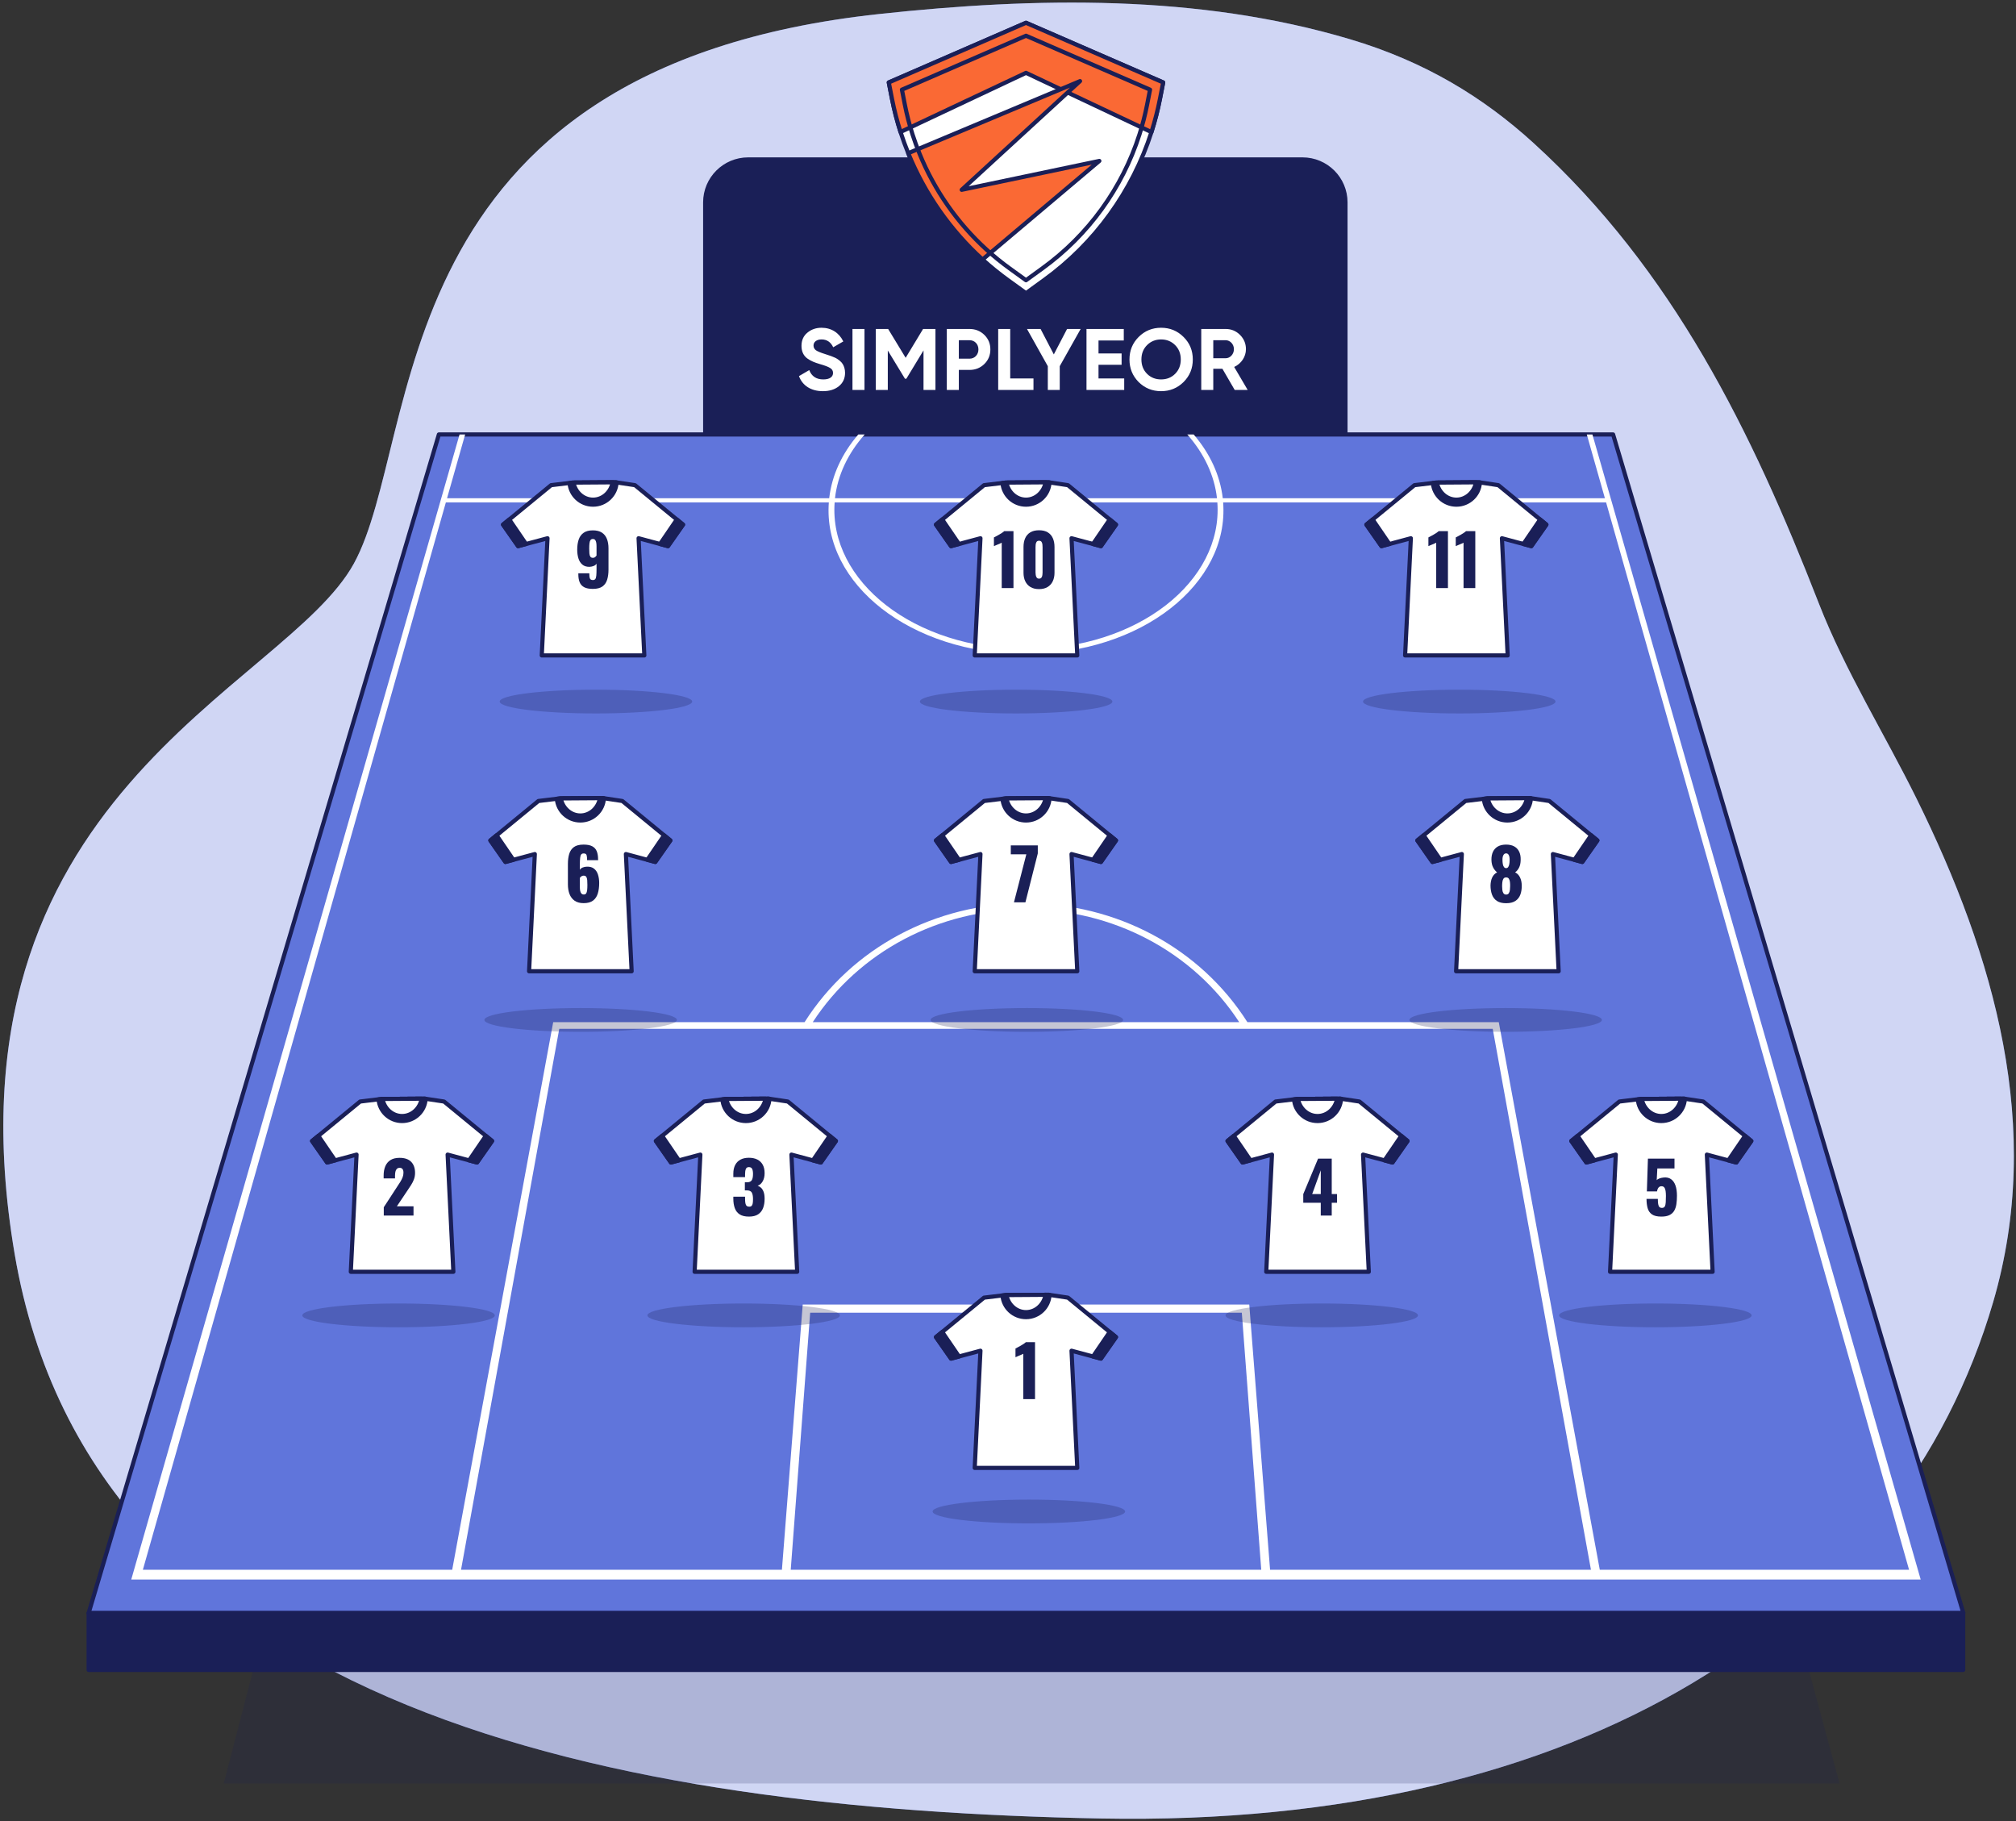 <svg fill="none" height="439" viewBox="0 0 486 439" width="486" xmlns="http://www.w3.org/2000/svg" xmlns:xlink="http://www.w3.org/1999/xlink"><rect x="0" y="0" width="486" height="439" fill="#333333" stroke="none"/><clipPath id="clip0_461_639"><path d="M0 0H486V439H0Z"/></clipPath><g clip-path="url(#clip0_461_639)"><path d="M369.795 34.57C357.61 23.45 343.524 14.836 325.459 9.458 288.835-1.444 249.612-.68 211.978 3.376 91.11 16.404 101.967 105.426 85.32 135.824 68.674 166.221-15.282 191.553 3.536 302.288 22.354 413.023 149.735 436.183 265.536 438.354 381.337 440.525 458.055 390.586 480.492 313.867 492.777 271.861 480.789 230.522 462.044 192.542 454.317 176.888 444.823 161.755 438.481 145.484 422.25 103.841 403.328 65.174 369.795 34.57Z" fill="#6075db"/><path d="M369.795 34.57C357.61 23.45 343.524 14.836 325.459 9.458 288.835-1.444 249.612-.68 211.978 3.376 91.11 16.404 101.967 105.426 85.32 135.824 68.674 166.221-15.282 191.553 3.536 302.288 22.354 413.023 149.735 436.183 265.536 438.354 381.337 440.525 458.055 390.586 480.492 313.867 492.777 271.861 480.789 230.522 462.044 192.542 454.317 176.888 444.823 161.755 438.481 145.484 422.25 103.841 403.328 65.174 369.795 34.57Z" fill="#ffffff" opacity=".7"/><path d="M111.418 208.11 53.939 429.912H443.462L383.335 208.11H111.418Z" fill="#1a1f57" opacity=".18"/><path d="M313.994 38.434H180.36C174.639 38.434 170 43.072 170 48.793V109.013H324.354V48.793C324.354 43.072 319.716 38.434 313.994 38.434Z" fill="#1a1f57" stroke="#1a1f57" stroke-linecap="round" stroke-linejoin="round" stroke-miterlimit="10"/><path d="M105.802 104.729 21.367 388.835H473.307L388.872 104.729H105.802Z" fill="#6075db" stroke="#1a1f57" stroke-linecap="round" stroke-linejoin="round" stroke-miterlimit="10"/><path d="M382.533 104.729 386.895 120.096H294.774C294.13 114.573 291.712 109.337 287.758 104.729H286.218C290.273 109.313 292.751 114.559 293.38 120.096H201.293C201.923 114.551 204.395 109.308 208.457 104.729H206.913C202.959 109.332 200.537 114.565 199.899 120.096H107.771L112.134 104.729H110.784L31.641 380.747H463.023L383.883 104.728H382.533V104.729ZM293.468 121.107C294.85 140.045 274.363 156.467 247.337 156.467 220.311 156.467 199.824 140.045 201.206 121.107H293.468ZM304.05 378.391H190.624L195.31 316.434H299.365L304.05 378.391ZM383.534 378.391H306.177L301.161 314.462H193.514L188.498 378.391H111.141L134.823 247.998H359.852L383.534 378.391ZM195.929 246.399C207.078 229.301 226.47 219.19 247.337 219.19 268.187 219.19 287.596 229.301 298.745 246.399H195.929ZM460.221 378.391H385.66L361.313 246.399H300.716C289.279 228.398 269.055 217.736 247.337 217.736 225.603 217.736 205.395 228.39 193.958 246.399H133.361L109.014 378.391H34.442L107.484 121.107H199.809C198.315 140.652 219.426 157.634 247.337 157.634 275.248 157.634 296.358 140.653 294.865 121.107H387.183L460.221 378.391Z" fill="#ffffff"/><g stroke="#1a1f57" stroke-linecap="round" stroke-linejoin="round" stroke-miterlimit="10"><path d="M473.268 388.835H21.367V402.539H473.268V388.835Z" fill="#1a1f57"/><path d="M422.196 275.035 410.614 265.526 406.007 264.835 395.502 264.908 390.384 265.526 378.802 275.035 382.432 280.222 389.521 278.32 388.138 306.569H412.86L411.477 278.32 418.566 280.222 422.196 275.035Z" fill="#ffffff"/><path d="M395.502 264.908 394.828 265.01C395.073 267.93 397.516 270.224 400.499 270.224 403.53 270.224 406.001 267.854 406.178 264.868L406.008 264.835 395.502 264.908Z" fill="#1a1f57"/><path d="M395.78 264.906C396.232 267.254 398.17 269.022 400.499 269.022 402.85 269.022 404.798 267.221 405.227 264.841L395.78 264.906Z" fill="#ffffff"/><path d="M382.432 280.222 384.341 279.71 380.307 273.799 378.802 275.035 382.432 280.222Z" fill="#1a1f57"/><path d="M418.566 280.222 416.657 279.71 420.691 273.799 422.196 275.035 418.566 280.222Z" fill="#1a1f57"/></g><path d="M400.52 293.264C399.514 293.264 398.754 293.086 398.241 292.731 397.726 292.374 397.38 291.874 397.199 291.231 397.018 290.587 396.928 289.841 396.928 288.994H399.657C399.657 289.515 399.685 289.938 399.742 290.265 399.798 290.593 399.903 290.828 400.056 290.968 400.208 291.11 400.425 291.174 400.708 291.163 401.001 291.151 401.21 291.033 401.335 290.807 401.459 290.581 401.535 290.256 401.563 289.832 401.591 289.409 401.605 288.897 401.605 288.299 401.605 287.847 401.58 287.446 401.529 287.096 401.478 286.746 401.377 286.466 401.224 286.257 401.072 286.048 400.843 285.944 400.537 285.944 400.255 285.944 400.023 286.046 399.843 286.249 399.662 286.453 399.531 286.77 399.453 287.198H397.013L397.267 279.285H403.672V281.657H399.537L399.385 284.487C399.498 284.329 399.713 284.19 400.03 284.072 400.345 283.953 400.684 283.877 401.047 283.843 401.747 283.765 402.337 283.892 402.817 284.225 403.297 284.558 403.659 285.064 403.902 285.742 404.144 286.42 404.266 287.25 404.266 288.233 404.266 288.967 404.22 289.642 404.13 290.257 404.039 290.873 403.864 291.404 403.605 291.85 403.345 292.296 402.966 292.644 402.469 292.893 401.972 293.14 401.322 293.264 400.52 293.264Z" fill="#1a1f57"/><path d="M399.062 319.94C411.876 319.94 422.263 318.657 422.263 317.075 422.263 315.493 411.876 314.21 399.062 314.21 386.249 314.21 375.861 315.493 375.861 317.075 375.861 318.657 386.249 319.94 399.062 319.94Z" fill="#1a1f57" opacity=".25"/><path d="M339.314 275.035 327.731 265.526 323.125 264.835 312.619 264.908 307.502 265.526 295.919 275.035 299.55 280.222 306.638 278.32 305.255 306.569H329.978L328.595 278.32 335.683 280.222 339.314 275.035Z" fill="#ffffff" stroke="#1a1f57" stroke-linecap="round" stroke-linejoin="round" stroke-miterlimit="10"/><path d="M312.619 264.908 311.945 265.01C312.19 267.93 314.634 270.224 317.616 270.224 320.647 270.224 323.118 267.854 323.295 264.868L323.125 264.835 312.619 264.908Z" fill="#1a1f57" stroke="#1a1f57" stroke-linecap="round" stroke-linejoin="round" stroke-miterlimit="10"/><path d="M312.898 264.906C313.35 267.254 315.288 269.022 317.617 269.022 319.968 269.022 321.917 267.221 322.345 264.841L312.898 264.906Z" fill="#ffffff" stroke="#1a1f57" stroke-linecap="round" stroke-linejoin="round" stroke-miterlimit="10"/><path d="M299.55 280.222 301.458 279.71 297.424 273.799 295.919 275.035 299.55 280.222Z" fill="#1a1f57" stroke="#1a1f57" stroke-linecap="round" stroke-linejoin="round" stroke-miterlimit="10"/><path d="M335.683 280.222 333.775 279.71 337.809 273.799 339.314 275.035 335.683 280.222Z" fill="#1a1f57" stroke="#1a1f57" stroke-linecap="round" stroke-linejoin="round" stroke-miterlimit="10"/><path d="M318.4 293.01V289.926H314.18V287.842L317.755 279.284H321.043V287.824H322.314V289.926H321.043V293.01H318.4ZM316.333 287.824H318.4V282.113L316.333 287.824Z" fill="#1a1f57"/><path d="M318.635 319.94C331.449 319.94 341.836 318.657 341.836 317.075 341.836 315.493 331.449 314.21 318.635 314.21 305.822 314.21 295.434 315.493 295.434 317.075 295.434 318.657 305.822 319.94 318.635 319.94Z" fill="#1a1f57" opacity=".25"/><path d="M269.034 322.309 257.452 312.8 252.845 312.109 242.34 312.182 237.222 312.8 225.64 322.309 229.27 327.496 236.359 325.594 234.976 353.843H259.699L258.315 325.594 265.404 327.496 269.034 322.309Z" fill="#ffffff" stroke="#1a1f57" stroke-linecap="round" stroke-linejoin="round" stroke-miterlimit="10"/><path d="M242.34 312.182 241.666 312.284C241.911 315.204 244.354 317.498 247.337 317.498 250.368 317.498 252.839 315.128 253.016 312.142L252.846 312.109 242.34 312.182Z" fill="#1a1f57" stroke="#1a1f57" stroke-linecap="round" stroke-linejoin="round" stroke-miterlimit="10"/><path d="M242.618 312.18C243.07 314.528 245.008 316.296 247.337 316.296 249.688 316.296 251.637 314.495 252.065 312.115L242.618 312.18Z" fill="#ffffff" stroke="#1a1f57" stroke-linecap="round" stroke-linejoin="round" stroke-miterlimit="10"/><path d="M229.27 327.496 231.179 326.984 227.145 321.073 225.64 322.309 229.27 327.496Z" fill="#1a1f57" stroke="#1a1f57" stroke-linecap="round" stroke-linejoin="round" stroke-miterlimit="10"/><path d="M265.404 327.496 263.495 326.984 267.529 321.073 269.034 322.309 265.404 327.496Z" fill="#1a1f57" stroke="#1a1f57" stroke-linecap="round" stroke-linejoin="round" stroke-miterlimit="10"/><path d="M246.685 337.263V326.333C246.56 326.4 246.419 326.469 246.261 326.536 246.103 326.603 245.936 326.675 245.761 326.748 245.586 326.821 245.416 326.892 245.253 326.96 245.089 327.027 244.94 327.096 244.804 327.163V325.061C244.928 324.994 245.103 324.9 245.329 324.782 245.555 324.663 245.798 324.531 246.058 324.384 246.318 324.238 246.56 324.087 246.787 323.935 247.013 323.783 247.183 323.65 247.296 323.538H249.516V337.264H246.685V337.263Z" fill="#1a1f57"/><path d="M248.031 367.214C260.845 367.214 271.232 365.931 271.232 364.349 271.232 362.767 260.845 361.484 248.031 361.484 235.218 361.484 224.83 362.767 224.83 364.349 224.83 365.931 235.218 367.214 248.031 367.214Z" fill="#1a1f57" opacity=".25"/><path d="M201.512 275.035 189.929 265.526 185.323 264.835 174.817 264.908 169.7 265.526 158.117 275.035 161.748 280.222 168.836 278.32 167.453 306.569H192.176L190.793 278.32 197.882 280.222 201.512 275.035Z" fill="#ffffff" stroke="#1a1f57" stroke-linecap="round" stroke-linejoin="round" stroke-miterlimit="10"/><path d="M174.817 264.908 174.143 265.01C174.388 267.93 176.831 270.224 179.814 270.224 182.845 270.224 185.316 267.854 185.493 264.868L185.323 264.835 174.817 264.908Z" fill="#1a1f57" stroke="#1a1f57" stroke-linecap="round" stroke-linejoin="round" stroke-miterlimit="10"/><path d="M175.096 264.906C175.548 267.254 177.486 269.022 179.815 269.022 182.166 269.022 184.115 267.221 184.543 264.841L175.096 264.906Z" fill="#ffffff" stroke="#1a1f57" stroke-linecap="round" stroke-linejoin="round" stroke-miterlimit="10"/><path d="M161.748 280.222 163.656 279.71 159.622 273.799 158.117 275.035 161.748 280.222Z" fill="#1a1f57" stroke="#1a1f57" stroke-linecap="round" stroke-linejoin="round" stroke-miterlimit="10"/><path d="M197.881 280.222 195.973 279.71 200.007 273.799 201.512 275.035 197.881 280.222Z" fill="#1a1f57" stroke="#1a1f57" stroke-linecap="round" stroke-linejoin="round" stroke-miterlimit="10"/><path d="M180.564 293.264C179.604 293.264 178.849 293.083 178.301 292.722 177.753 292.361 177.363 291.855 177.132 291.205 176.901 290.556 176.784 289.807 176.784 288.96V288.469H179.614C179.614 288.48 179.614 288.542 179.614 288.654 179.614 288.767 179.614 288.869 179.614 288.96 179.614 289.412 179.642 289.779 179.699 290.062 179.756 290.344 179.857 290.55 180.004 290.68 180.151 290.81 180.355 290.875 180.614 290.875 180.874 290.875 181.069 290.807 181.199 290.671 181.329 290.536 181.416 290.332 181.462 290.062 181.507 289.791 181.529 289.452 181.529 289.045 181.529 288.366 181.436 287.85 181.25 287.494 181.063 287.138 180.676 286.954 180.089 286.943 180.077 286.943 180.016 286.943 179.902 286.943 179.789 286.943 179.676 286.943 179.563 286.943V284.994C179.642 284.994 179.721 284.994 179.8 284.994 179.879 284.994 179.952 284.994 180.021 284.994 180.62 284.994 181.02 284.831 181.224 284.503 181.427 284.176 181.529 283.667 181.529 282.978 181.529 282.448 181.459 282.04 181.317 281.758 181.175 281.476 180.913 281.334 180.529 281.334 180.157 281.334 179.911 281.492 179.792 281.809 179.674 282.125 179.614 282.533 179.614 283.029 179.614 283.142 179.614 283.259 179.614 283.377 179.614 283.496 179.614 283.617 179.614 283.741H176.784V282.911C176.784 282.087 176.934 281.389 177.233 280.818 177.533 280.248 177.962 279.815 178.521 279.521 179.081 279.228 179.75 279.081 180.529 279.081 181.32 279.081 181.998 279.223 182.563 279.505 183.127 279.787 183.562 280.203 183.868 280.751 184.173 281.299 184.325 281.979 184.325 282.792 184.325 283.595 184.161 284.267 183.834 284.809 183.506 285.352 183.111 285.685 182.647 285.809 182.963 285.922 183.249 286.103 183.504 286.351 183.758 286.6 183.958 286.936 184.106 287.36 184.252 287.784 184.326 288.323 184.326 288.978 184.326 289.814 184.205 290.554 183.962 291.198 183.719 291.843 183.32 292.348 182.768 292.715 182.214 293.08 181.479 293.264 180.564 293.264Z" fill="#1a1f57"/><path d="M179.269 319.94C192.082 319.94 202.47 318.657 202.47 317.075 202.47 315.493 192.082 314.21 179.269 314.21 166.455 314.21 156.068 315.493 156.068 317.075 156.068 318.657 166.455 319.94 179.269 319.94Z" fill="#1a1f57" opacity=".25"/><path d="M118.629 275.035 107.047 265.526 102.44 264.835 91.935 264.908 86.817 265.526 75.235 275.035 78.865 280.222 85.954 278.32 84.571 306.569H109.293L107.91 278.32 114.999 280.222 118.629 275.035Z" fill="#ffffff" stroke="#1a1f57" stroke-linecap="round" stroke-linejoin="round" stroke-miterlimit="10"/><path d="M91.935 264.908 91.261 265.01C91.506 267.93 93.949 270.224 96.932 270.224 99.963 270.224 102.434 267.854 102.611 264.868L102.441 264.835 91.935 264.908Z" fill="#1a1f57" stroke="#1a1f57" stroke-linecap="round" stroke-linejoin="round" stroke-miterlimit="10"/><path d="M92.213 264.906C92.665 267.254 94.603 269.022 96.932 269.022 99.283 269.022 101.232 267.221 101.66 264.841L92.213 264.906Z" fill="#ffffff" stroke="#1a1f57" stroke-linecap="round" stroke-linejoin="round" stroke-miterlimit="10"/><path d="M78.865 280.222 80.774 279.71 76.74 273.799 75.235 275.035 78.865 280.222Z" fill="#1a1f57" stroke="#1a1f57" stroke-linecap="round" stroke-linejoin="round" stroke-miterlimit="10"/><path d="M114.999 280.222 113.09 279.71 117.124 273.799 118.629 275.035 114.999 280.222Z" fill="#1a1f57" stroke="#1a1f57" stroke-linecap="round" stroke-linejoin="round" stroke-miterlimit="10"/><path d="M92.518 293.01V291.01L95.806 285.96C96.054 285.588 96.288 285.227 96.509 284.876 96.73 284.525 96.909 284.17 97.051 283.809 97.193 283.448 97.263 283.069 97.263 282.673 97.263 282.277 97.184 281.984 97.026 281.792 96.868 281.6 96.653 281.504 96.382 281.504 96.076 281.504 95.84 281.588 95.67 281.758 95.5 281.928 95.385 282.153 95.322 282.436 95.26 282.718 95.229 283.035 95.229 283.385V284.063H92.484V283.335C92.484 282.521 92.614 281.796 92.874 281.157 93.134 280.519 93.546 280.016 94.111 279.649 94.675 279.282 95.416 279.098 96.331 279.098 97.563 279.098 98.491 279.417 99.118 280.055 99.745 280.694 100.058 281.583 100.058 282.724 100.058 283.278 99.971 283.791 99.795 284.266 99.62 284.741 99.389 285.202 99.101 285.647 98.813 286.093 98.505 286.56 98.177 287.045L95.669 290.79H99.686V293.01H92.518Z" fill="#1a1f57"/><path d="M96.079 319.94C108.892 319.94 119.28 318.657 119.28 317.075 119.28 315.493 108.892 314.21 96.079 314.21 83.265 314.21 72.878 315.493 72.878 317.075 72.878 318.657 83.265 319.94 96.079 319.94Z" fill="#1a1f57" opacity=".25"/><path d="M385.082 202.59 373.499 193.081 368.893 192.389 358.387 192.462 353.27 193.081 341.687 202.59 345.318 207.776 352.406 205.874 351.023 234.123H375.746L374.363 205.874 381.451 207.776 385.082 202.59Z" fill="#ffffff" stroke="#1a1f57" stroke-linecap="round" stroke-linejoin="round" stroke-miterlimit="10"/><path d="M358.387 192.462 357.713 192.564C357.958 195.484 360.401 197.778 363.384 197.778 366.415 197.778 368.886 195.409 369.063 192.422L368.893 192.389 358.387 192.462Z" fill="#1a1f57" stroke="#1a1f57" stroke-linecap="round" stroke-linejoin="round" stroke-miterlimit="10"/><path d="M358.666 192.46C359.118 194.808 361.056 196.576 363.385 196.576 365.736 196.576 367.685 194.775 368.113 192.395L358.666 192.46Z" fill="#ffffff" stroke="#1a1f57" stroke-linecap="round" stroke-linejoin="round" stroke-miterlimit="10"/><path d="M345.318 207.776 347.226 207.264 343.192 201.354 341.687 202.59 345.318 207.776Z" fill="#1a1f57" stroke="#1a1f57" stroke-linecap="round" stroke-linejoin="round" stroke-miterlimit="10"/><path d="M381.451 207.776 379.543 207.264 383.577 201.354 385.082 202.59 381.451 207.776Z" fill="#1a1f57" stroke="#1a1f57" stroke-linecap="round" stroke-linejoin="round" stroke-miterlimit="10"/><path d="M363.084 217.723C362.157 217.723 361.417 217.538 360.863 217.172 360.31 216.805 359.915 216.296 359.677 215.647 359.439 214.998 359.321 214.254 359.321 213.418 359.333 213.079 359.369 212.749 359.431 212.427 359.494 212.105 359.589 211.806 359.719 211.529 359.849 211.253 360.013 211.009 360.21 210.8 360.408 210.591 360.643 210.419 360.914 210.283 360.563 210.023 360.253 209.647 359.981 209.156 359.709 208.665 359.563 208.041 359.541 207.283 359.529 206.515 359.656 205.854 359.922 205.301 360.188 204.748 360.586 204.324 361.117 204.031 361.647 203.737 362.302 203.59 363.083 203.59 363.873 203.59 364.531 203.74 365.057 204.038 365.582 204.338 365.975 204.762 366.235 205.309 366.495 205.857 366.614 206.515 366.591 207.283 366.579 208.052 366.444 208.681 366.184 209.173 365.924 209.665 365.614 210.035 365.252 210.283 365.522 210.419 365.757 210.591 365.955 210.8 366.152 211.009 366.316 211.252 366.446 211.529 366.576 211.806 366.674 212.105 366.743 212.427 366.81 212.749 366.845 213.079 366.845 213.418 366.867 214.254 366.757 214.997 366.514 215.647 366.272 216.296 365.873 216.805 365.32 217.172 364.767 217.538 364.021 217.723 363.084 217.723ZM363.084 215.638C363.389 215.638 363.609 215.526 363.744 215.299 363.88 215.073 363.965 214.805 363.999 214.494 364.032 214.183 364.05 213.898 364.05 213.639 364.061 213.288 364.047 212.95 364.007 212.622 363.968 212.294 363.88 212.025 363.744 211.816 363.609 211.607 363.389 211.502 363.084 211.502 362.79 211.502 362.575 211.607 362.439 211.816 362.303 212.025 362.216 212.291 362.176 212.613 362.137 212.935 362.117 213.277 362.117 213.638 362.117 213.898 362.134 214.186 362.168 214.502 362.201 214.818 362.289 215.086 362.431 215.307 362.572 215.527 362.79 215.638 363.084 215.638ZM363.084 209.267C363.275 209.267 363.434 209.191 363.558 209.037 363.683 208.885 363.776 208.656 363.838 208.351 363.899 208.045 363.931 207.667 363.931 207.215 363.931 206.752 363.861 206.385 363.719 206.113 363.578 205.842 363.366 205.707 363.084 205.707 362.801 205.707 362.584 205.843 362.432 206.113 362.279 206.384 362.203 206.746 362.203 207.198 362.203 207.65 362.234 208.031 362.297 208.342 362.358 208.653 362.458 208.884 362.593 209.036 362.727 209.19 362.892 209.267 363.084 209.267Z" fill="#1a1f57"/><path d="M362.967 248.722C375.781 248.722 386.168 247.439 386.168 245.857 386.168 244.275 375.781 242.992 362.967 242.992 350.154 242.992 339.766 244.275 339.766 245.857 339.766 247.439 350.154 248.722 362.967 248.722Z" fill="#1a1f57" opacity=".25"/><path d="M269.034 202.59 257.452 193.081 252.845 192.389 242.34 192.462 237.222 193.081 225.64 202.59 229.27 207.776 236.359 205.874 234.976 234.123H259.699L258.315 205.874 265.404 207.776 269.034 202.59Z" fill="#ffffff" stroke="#1a1f57" stroke-linecap="round" stroke-linejoin="round" stroke-miterlimit="10"/><path d="M242.34 192.462 241.666 192.564C241.911 195.484 244.354 197.778 247.337 197.778 250.368 197.778 252.839 195.409 253.016 192.422L252.846 192.389 242.34 192.462Z" fill="#1a1f57" stroke="#1a1f57" stroke-linecap="round" stroke-linejoin="round" stroke-miterlimit="10"/><path d="M242.618 192.46C243.07 194.808 245.008 196.576 247.337 196.576 249.688 196.576 251.637 194.775 252.065 192.395L242.618 192.46Z" fill="#ffffff" stroke="#1a1f57" stroke-linecap="round" stroke-linejoin="round" stroke-miterlimit="10"/><path d="M229.27 207.776 231.179 207.264 227.145 201.354 225.64 202.59 229.27 207.776Z" fill="#1a1f57" stroke="#1a1f57" stroke-linecap="round" stroke-linejoin="round" stroke-miterlimit="10"/><path d="M265.404 207.776 263.495 207.264 267.529 201.354 269.034 202.59 265.404 207.776Z" fill="#1a1f57" stroke="#1a1f57" stroke-linecap="round" stroke-linejoin="round" stroke-miterlimit="10"/><path d="M244.438 217.502 247.42 205.928H243.675V203.777H250.182V205.725L247.2 217.502H244.438Z" fill="#1a1f57"/><path d="M247.545 248.722C260.359 248.722 270.746 247.439 270.746 245.857 270.746 244.275 260.359 242.992 247.545 242.992 234.731 242.992 224.344 244.275 224.344 245.857 224.344 247.439 234.731 248.722 247.545 248.722Z" fill="#1a1f57" opacity=".25"/><path d="M161.606 202.59 150.023 193.081 145.416 192.389 134.911 192.462 129.794 193.081 118.211 202.59 121.842 207.776 128.93 205.874 127.547 234.123H152.27L150.887 205.874 157.975 207.776 161.606 202.59Z" fill="#ffffff" stroke="#1a1f57" stroke-linecap="round" stroke-linejoin="round" stroke-miterlimit="10"/><path d="M134.911 192.462 134.237 192.564C134.482 195.484 136.925 197.778 139.908 197.778 142.939 197.778 145.41 195.409 145.587 192.422L145.417 192.389 134.911 192.462Z" fill="#1a1f57" stroke="#1a1f57" stroke-linecap="round" stroke-linejoin="round" stroke-miterlimit="10"/><path d="M135.189 192.46C135.641 194.808 137.579 196.576 139.908 196.576 142.259 196.576 144.208 194.775 144.636 192.395L135.189 192.46Z" fill="#ffffff" stroke="#1a1f57" stroke-linecap="round" stroke-linejoin="round" stroke-miterlimit="10"/><path d="M121.842 207.776 123.75 207.264 119.716 201.354 118.211 202.59 121.842 207.776Z" fill="#1a1f57" stroke="#1a1f57" stroke-linecap="round" stroke-linejoin="round" stroke-miterlimit="10"/><path d="M157.975 207.776 156.066 207.264 160.1 201.354 161.606 202.59 157.975 207.776Z" fill="#1a1f57" stroke="#1a1f57" stroke-linecap="round" stroke-linejoin="round" stroke-miterlimit="10"/><path d="M140.703 217.705C139.81 217.705 139.085 217.511 138.525 217.121 137.966 216.73 137.556 216.197 137.296 215.519 137.036 214.841 136.906 214.067 136.906 213.197V208.232C136.906 207.34 137.011 206.543 137.22 205.843 137.429 205.142 137.805 204.591 138.347 204.191 138.89 203.79 139.669 203.589 140.686 203.589 141.567 203.589 142.262 203.724 142.77 203.995 143.279 204.266 143.64 204.662 143.855 205.182 144.069 205.702 144.177 206.345 144.177 207.114 144.177 207.159 144.179 207.202 144.185 207.241 144.191 207.281 144.194 207.317 144.194 207.351H141.534C141.534 206.797 141.491 206.388 141.406 206.122 141.322 205.856 141.087 205.724 140.703 205.724 140.443 205.724 140.248 205.803 140.119 205.961 139.988 206.119 139.901 206.396 139.856 206.791 139.81 207.186 139.788 207.74 139.788 208.452V209.672C139.924 209.435 140.144 209.251 140.449 209.121 140.754 208.991 141.098 208.921 141.482 208.909 142.206 208.886 142.785 209.051 143.219 209.401 143.654 209.751 143.967 210.228 144.16 210.833 144.352 211.438 144.448 212.112 144.448 212.857 144.448 213.818 144.335 214.662 144.109 215.391 143.883 216.12 143.499 216.687 142.957 217.094 142.415 217.502 141.663 217.705 140.703 217.705ZM140.737 215.621C140.997 215.621 141.186 215.533 141.304 215.358 141.423 215.183 141.502 214.923 141.541 214.579 141.581 214.234 141.601 213.808 141.601 213.3 141.601 212.848 141.586 212.458 141.559 212.13 141.531 211.803 141.454 211.546 141.329 211.36 141.205 211.173 140.996 211.08 140.702 211.08 140.566 211.08 140.436 211.108 140.312 211.165 140.188 211.222 140.08 211.292 139.99 211.377 139.9 211.462 139.832 211.544 139.787 211.623V213.859C139.787 214.165 139.812 214.453 139.863 214.723 139.914 214.994 140.01 215.212 140.151 215.375 140.294 215.539 140.488 215.621 140.737 215.621Z" fill="#1a1f57"/><path d="M139.976 248.722C152.789 248.722 163.177 247.439 163.177 245.857 163.177 244.275 152.789 242.992 139.976 242.992 127.162 242.992 116.775 244.275 116.775 245.857 116.775 247.439 127.162 248.722 139.976 248.722Z" fill="#1a1f57" opacity=".25"/><path d="M372.791 126.46 361.209 116.952 356.602 116.26 346.097 116.333 340.979 116.952 329.397 126.46 333.027 131.647 340.116 129.745 338.733 157.994H363.455L362.072 129.745 369.161 131.647 372.791 126.46Z" fill="#ffffff" stroke="#1a1f57" stroke-linecap="round" stroke-linejoin="round" stroke-miterlimit="10"/><path d="M346.097 116.333 345.423 116.435C345.668 119.355 348.111 121.649 351.094 121.649 354.125 121.649 356.596 119.279 356.773 116.293L356.603 116.26 346.097 116.333Z" fill="#1a1f57" stroke="#1a1f57" stroke-linecap="round" stroke-linejoin="round" stroke-miterlimit="10"/><path d="M346.375 116.331C346.827 118.679 348.765 120.446 351.094 120.446 353.445 120.446 355.393 118.645 355.822 116.265L346.375 116.331Z" fill="#ffffff" stroke="#1a1f57" stroke-linecap="round" stroke-linejoin="round" stroke-miterlimit="10"/><path d="M333.027 131.647 334.936 131.135 330.902 125.225 329.397 126.46 333.027 131.647Z" fill="#1a1f57" stroke="#1a1f57" stroke-linecap="round" stroke-linejoin="round" stroke-miterlimit="10"/><path d="M369.161 131.647 367.252 131.135 371.286 125.225 372.791 126.46 369.161 131.647Z" fill="#1a1f57" stroke="#1a1f57" stroke-linecap="round" stroke-linejoin="round" stroke-miterlimit="10"/><path d="M346.229 141.751V130.821C346.104 130.888 345.963 130.957 345.805 131.024 345.647 131.091 345.48 131.163 345.305 131.236 345.129 131.309 344.96 131.38 344.796 131.448 344.633 131.515 344.482 131.584 344.348 131.651V129.549C344.472 129.482 344.647 129.388 344.872 129.27 345.099 129.151 345.341 129.019 345.601 128.872 345.861 128.726 346.103 128.575 346.33 128.423 346.555 128.271 346.726 128.138 346.839 128.026H349.059V141.752L346.229 141.751Z" fill="#1a1f57"/><path d="M352.821 141.751V130.821C352.696 130.888 352.555 130.957 352.397 131.024 352.239 131.091 352.072 131.163 351.897 131.236 351.722 131.309 351.552 131.38 351.389 131.448 351.225 131.515 351.076 131.584 350.94 131.651V129.549C351.064 129.482 351.239 129.388 351.465 129.27 351.691 129.151 351.934 129.019 352.194 128.872 352.454 128.726 352.696 128.575 352.923 128.423 353.148 128.271 353.319 128.138 353.432 128.026H355.652V141.752L352.821 141.751Z" fill="#1a1f57"/><path d="M351.788 171.979C364.601 171.979 374.989 170.696 374.989 169.114 374.989 167.532 364.601 166.249 351.788 166.249 338.974 166.249 328.587 167.532 328.587 169.114 328.587 170.696 338.974 171.979 351.788 171.979Z" fill="#1a1f57" opacity=".25"/><path d="M269.034 126.46 257.452 116.952 252.845 116.26 242.34 116.333 237.222 116.952 225.64 126.46 229.27 131.647 236.359 129.745 234.976 157.994H259.699L258.315 129.745 265.404 131.647 269.034 126.46Z" fill="#ffffff" stroke="#1a1f57" stroke-linecap="round" stroke-linejoin="round" stroke-miterlimit="10"/><path d="M242.34 116.333 241.666 116.435C241.911 119.355 244.354 121.649 247.337 121.649 250.368 121.649 252.839 119.279 253.016 116.293L252.846 116.26 242.34 116.333Z" fill="#1a1f57" stroke="#1a1f57" stroke-linecap="round" stroke-linejoin="round" stroke-miterlimit="10"/><path d="M242.618 116.331C243.07 118.679 245.008 120.446 247.337 120.446 249.688 120.446 251.637 118.645 252.065 116.265L242.618 116.331Z" fill="#ffffff" stroke="#1a1f57" stroke-linecap="round" stroke-linejoin="round" stroke-miterlimit="10"/><path d="M229.27 131.647 231.179 131.135 227.145 125.225 225.64 126.46 229.27 131.647Z" fill="#1a1f57" stroke="#1a1f57" stroke-linecap="round" stroke-linejoin="round" stroke-miterlimit="10"/><path d="M265.404 131.647 263.495 131.135 267.529 125.225 269.034 126.46 265.404 131.647Z" fill="#1a1f57" stroke="#1a1f57" stroke-linecap="round" stroke-linejoin="round" stroke-miterlimit="10"/><path d="M241.487 141.751V130.821C241.362 130.888 241.221 130.957 241.063 131.024 240.905 131.091 240.738 131.163 240.563 131.236 240.388 131.309 240.218 131.38 240.055 131.448 239.891 131.515 239.742 131.584 239.606 131.651V129.549C239.73 129.482 239.905 129.388 240.131 129.27 240.357 129.151 240.6 129.019 240.86 128.872 241.12 128.726 241.362 128.575 241.589 128.423 241.815 128.271 241.984 128.138 242.097 128.026H244.318V141.752L241.487 141.751Z" fill="#1a1f57"/><path d="M250.485 142.005C249.66 142.005 248.971 141.838 248.418 141.505 247.864 141.172 247.446 140.712 247.164 140.124 246.882 139.537 246.74 138.854 246.74 138.074V131.854C246.74 131.052 246.873 130.349 247.138 129.745 247.403 129.14 247.813 128.669 248.367 128.33 248.921 127.991 249.627 127.821 250.485 127.821 251.343 127.821 252.047 127.991 252.594 128.33 253.142 128.669 253.549 129.141 253.815 129.745 254.08 130.349 254.212 131.053 254.212 131.854V138.074C254.212 138.842 254.071 139.522 253.789 140.115 253.506 140.709 253.088 141.172 252.535 141.505 251.982 141.838 251.299 142.005 250.485 142.005ZM250.485 139.481C250.756 139.481 250.951 139.393 251.07 139.218 251.188 139.043 251.261 138.839 251.29 138.608 251.318 138.377 251.333 138.176 251.333 138.006V131.923C251.333 131.731 251.321 131.513 251.299 131.271 251.277 131.028 251.205 130.813 251.087 130.626 250.968 130.439 250.768 130.347 250.485 130.347 250.203 130.347 250.002 130.44 249.883 130.626 249.764 130.813 249.694 131.027 249.671 131.271 249.648 131.513 249.637 131.731 249.637 131.923V138.006C249.637 138.176 249.655 138.376 249.688 138.608 249.722 138.84 249.798 139.044 249.917 139.218 250.036 139.393 250.226 139.481 250.485 139.481Z" fill="#1a1f57"/><path d="M244.961 171.979C257.775 171.979 268.162 170.696 268.162 169.114 268.162 167.532 257.775 166.249 244.961 166.249 232.147 166.249 221.76 167.532 221.76 169.114 221.76 170.696 232.147 171.979 244.961 171.979Z" fill="#1a1f57" opacity=".25"/><path d="M164.664 126.46 153.081 116.952 148.475 116.26 137.969 116.333 132.852 116.952 121.269 126.46 124.9 131.647 131.988 129.745 130.605 157.994H155.328L153.945 129.745 161.033 131.647 164.664 126.46Z" fill="#ffffff" stroke="#1a1f57" stroke-linecap="round" stroke-linejoin="round" stroke-miterlimit="10"/><path d="M137.969 116.333 137.295 116.435C137.54 119.355 139.983 121.649 142.966 121.649 145.997 121.649 148.468 119.279 148.645 116.293L148.475 116.26 137.969 116.333Z" fill="#1a1f57" stroke="#1a1f57" stroke-linecap="round" stroke-linejoin="round" stroke-miterlimit="10"/><path d="M138.248 116.331C138.7 118.679 140.638 120.446 142.967 120.446 145.318 120.446 147.267 118.645 147.695 116.265L138.248 116.331Z" fill="#ffffff" stroke="#1a1f57" stroke-linecap="round" stroke-linejoin="round" stroke-miterlimit="10"/><path d="M124.9 131.647 126.808 131.135 122.774 125.225 121.269 126.46 124.9 131.647Z" fill="#1a1f57" stroke="#1a1f57" stroke-linecap="round" stroke-linejoin="round" stroke-miterlimit="10"/><path d="M161.033 131.647 159.125 131.135 163.159 125.225 164.664 126.46 161.033 131.647Z" fill="#1a1f57" stroke="#1a1f57" stroke-linecap="round" stroke-linejoin="round" stroke-miterlimit="10"/><path d="M142.91 141.955C142.029 141.955 141.334 141.819 140.826 141.549 140.317 141.278 139.956 140.879 139.741 140.354 139.526 139.829 139.419 139.182 139.419 138.415 139.419 138.381 139.419 138.344 139.419 138.305 139.419 138.265 139.419 138.229 139.419 138.195H142.063C142.063 138.749 142.111 139.158 142.208 139.424 142.304 139.69 142.544 139.822 142.928 139.822 143.188 139.822 143.38 139.743 143.504 139.585 143.628 139.427 143.71 139.147 143.75 138.746 143.789 138.345 143.81 137.794 143.81 137.094V135.874C143.663 136.111 143.44 136.292 143.14 136.416 142.841 136.54 142.505 136.614 142.132 136.637 141.408 136.648 140.827 136.467 140.386 136.094 139.945 135.722 139.629 135.219 139.438 134.586 139.246 133.953 139.15 133.264 139.15 132.519 139.15 131.559 139.271 130.731 139.514 130.037 139.756 129.342 140.155 128.803 140.708 128.419 141.262 128.035 141.996 127.843 142.911 127.843 143.814 127.843 144.544 128.024 145.097 128.385 145.651 128.746 146.055 129.252 146.309 129.902 146.563 130.551 146.691 131.317 146.691 132.198V137.316C146.691 138.209 146.586 139.005 146.378 139.705 146.168 140.406 145.793 140.957 145.251 141.357 144.706 141.754 143.927 141.955 142.91 141.955ZM142.944 134.464C143.17 134.464 143.35 134.402 143.486 134.278 143.622 134.153 143.729 134.035 143.808 133.922V131.686C143.808 131.37 143.785 131.079 143.74 130.813 143.695 130.547 143.61 130.333 143.486 130.169 143.362 130.005 143.17 129.923 142.91 129.923 142.661 129.923 142.475 130.011 142.35 130.186 142.226 130.361 142.144 130.621 142.105 130.965 142.065 131.31 142.045 131.736 142.045 132.244 142.045 132.685 142.059 133.072 142.087 133.405 142.115 133.738 142.192 133.998 142.317 134.184 142.441 134.372 142.65 134.464 142.944 134.464Z" fill="#1a1f57"/><path d="M143.66 171.979C156.474 171.979 166.861 170.696 166.861 169.114 166.861 167.532 156.474 166.249 143.66 166.249 130.846 166.249 120.459 167.532 120.459 169.114 120.459 170.696 130.846 171.979 143.66 171.979Z" fill="#1a1f57" opacity=".25"/><path d="M280.41 19.874 279.63 23.854C279.1 26.564 278.41 29.234 277.58 31.844 273 46.114 263.97 58.644 251.7 67.514L247.57 70.504 247.34 70.674 247.11 70.504 242.97 67.514C240.83 65.964 238.79 64.314 236.86 62.554 229.04 55.444 222.92 46.674 218.95 36.924 218.27 35.254 217.65 33.544 217.09 31.814 216.26 29.214 215.57 26.554 215.04 23.854L214.26 19.874 247.34 5.494 280.41 19.874Z" fill="#ffffff" stroke="#1a1f57" stroke-linecap="round" stroke-linejoin="round" stroke-miterlimit="10"/><path d="M280.41 19.874 279.63 23.854C279.1 26.564 278.41 29.234 277.58 31.844L247.34 17.56 217.09 31.814C216.26 29.214 215.57 26.554 215.04 23.854L214.26 19.874 247.34 5.494 280.41 19.874Z" fill="#fa6934" stroke="#1a1f57" stroke-linecap="round" stroke-linejoin="round" stroke-miterlimit="10"/><path d="M265.02 38.794 236.86 62.554C229.04 55.444 222.92 46.674 218.95 36.924L260.37 19.554 231.84 45.754 265.02 38.794Z" fill="#fa6934" stroke="#1a1f57" stroke-linecap="round" stroke-linejoin="round" stroke-miterlimit="10"/><path d="M277.243 21.617 276.538 25.216C276.059 27.667 275.435 30.081 274.684 32.441 270.542 45.345 262.377 56.675 251.282 64.696L247.547 67.4 247.339 67.554 247.131 67.4 243.387 64.696C241.452 63.294 239.607 61.802 237.862 60.211 230.791 53.782 225.257 45.851 221.667 37.035 221.052 35.525 220.492 33.979 219.985 32.414 219.235 30.063 218.611 27.658 218.131 25.216L217.426 21.617 247.339 8.614 277.243 21.617Z" stroke="#1a1f57" stroke-linecap="round" stroke-linejoin="round" stroke-miterlimit="10"/><path d="M198.384 94.294C195.465 94.294 193.428 92.908 192.609 90.661L195.087 89.212C195.654 90.703 196.788 91.459 198.468 91.459 200.085 91.459 200.82 90.808 200.82 89.905 200.82 89.38 200.589 88.981 200.127 88.708 199.665 88.414 198.846 88.099 197.649 87.763 196.326 87.364 195.528 87.049 194.604 86.398 193.701 85.726 193.218 84.718 193.218 83.374 193.218 82.051 193.68 80.98 194.625 80.203 195.57 79.405 196.725 79.006 198.048 79.006 200.421 79.006 202.29 80.224 203.298 82.303L200.862 83.71C200.274 82.45 199.329 81.82 198.048 81.82 196.851 81.82 196.116 82.429 196.116 83.29 196.116 83.752 196.305 84.13 196.683 84.424 197.082 84.697 197.817 85.012 198.909 85.348L199.917 85.684C200.148 85.747 200.463 85.873 200.862 86.041 201.261 86.188 201.576 86.335 201.786 86.482 202.227 86.755 202.899 87.28 203.172 87.784 203.487 88.288 203.718 89.023 203.718 89.863 203.718 91.228 203.214 92.299 202.227 93.097 201.24 93.895 199.959 94.294 198.384 94.294ZM205.506 94V79.3H208.404V94H205.506ZM222.528 79.3H225.51V94H222.633V84.466L218.496 91.291H218.16L214.023 84.487V94H211.125V79.3H214.107L218.328 86.251 222.528 79.3ZM228.249 79.3H233.73C235.137 79.3 236.334 79.783 237.3 80.728 238.266 81.673 238.749 82.849 238.749 84.235 238.749 85.621 238.266 86.797 237.3 87.742 236.334 88.687 235.137 89.17 233.73 89.17H231.147V94H228.249V79.3ZM231.147 86.461H233.73C234.969 86.461 235.872 85.495 235.872 84.235 235.872 82.954 234.969 82.009 233.73 82.009H231.147V86.461ZM243.534 79.3V91.228H249.141V94H240.636V79.3H243.534ZM257.238 79.3H260.514L255.474 88.267V94H252.597V88.267L247.578 79.3H250.854L254.046 85.432 257.238 79.3ZM264.821 87.931V91.228H271.016V94H261.923V79.3H270.911V82.072H264.821V85.201H270.386V87.931H264.821ZM285.325 92.089C283.834 93.559 282.028 94.294 279.907 94.294 277.786 94.294 275.98 93.559 274.489 92.089 273.019 90.598 272.284 88.792 272.284 86.65 272.284 84.508 273.019 82.702 274.489 81.232 275.98 79.741 277.786 79.006 279.907 79.006 282.028 79.006 283.834 79.741 285.325 81.232 286.816 82.702 287.551 84.508 287.551 86.65 287.551 88.792 286.816 90.598 285.325 92.089ZM276.526 90.115C277.429 91.018 278.563 91.459 279.907 91.459 281.251 91.459 282.385 91.018 283.288 90.115 284.191 89.212 284.653 88.057 284.653 86.65 284.653 85.243 284.191 84.088 283.288 83.185 282.385 82.282 281.251 81.82 279.907 81.82 278.563 81.82 277.429 82.282 276.526 83.185 275.623 84.088 275.161 85.243 275.161 86.65 275.161 88.057 275.623 89.212 276.526 90.115ZM300.781 94H297.652L294.691 88.897H292.486V94H289.588V79.3H295.468C296.833 79.3 297.988 79.783 298.933 80.728 299.878 81.673 300.361 82.828 300.361 84.172 300.361 85.999 299.227 87.679 297.526 88.456L300.781 94ZM295.468 82.009H292.486V86.356H295.468C296.56 86.356 297.463 85.369 297.463 84.172 297.463 82.975 296.56 82.009 295.468 82.009Z" fill="#ffffff"/></g></svg>